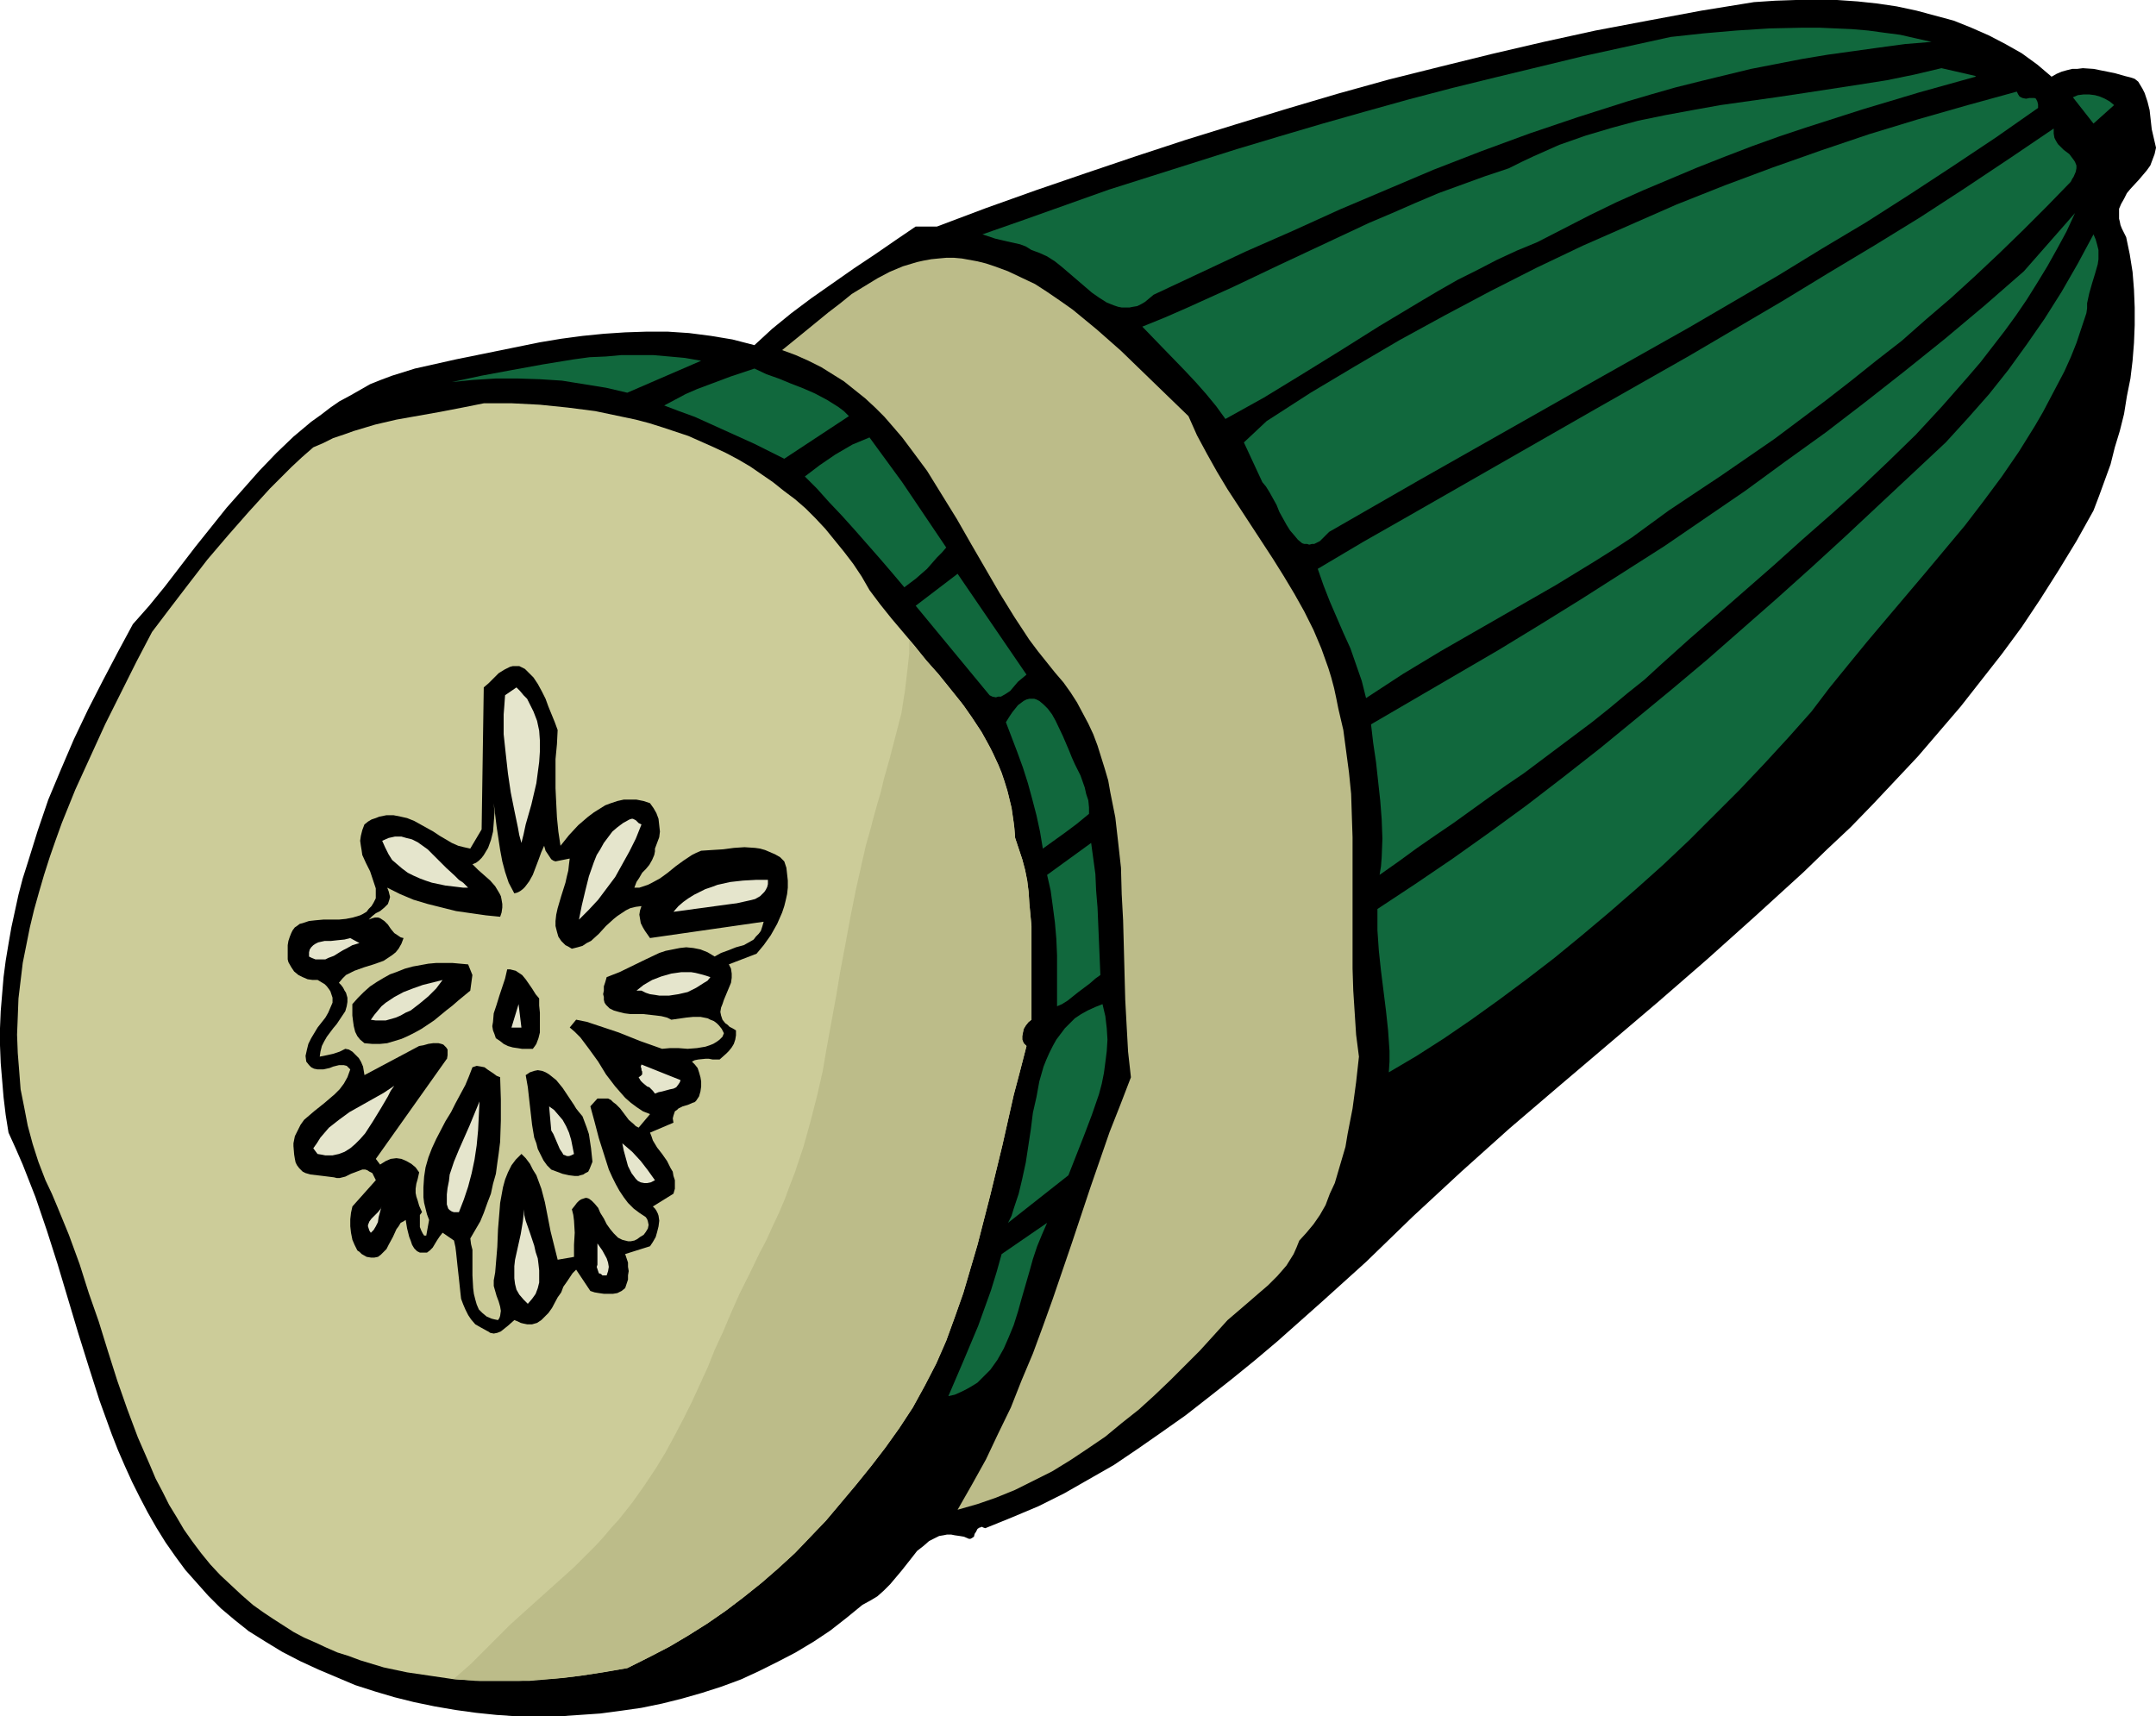 <?xml version="1.0" encoding="UTF-8" standalone="no"?>
<svg
   version="1.0"
   width="129.766mm"
   height="103.318mm"
   id="svg40"
   sodipodi:docname="Cucumber 06.wmf"
   xmlns:inkscape="http://www.inkscape.org/namespaces/inkscape"
   xmlns:sodipodi="http://sodipodi.sourceforge.net/DTD/sodipodi-0.dtd"
   xmlns="http://www.w3.org/2000/svg"
   xmlns:svg="http://www.w3.org/2000/svg">
  <sodipodi:namedview
     id="namedview40"
     pagecolor="#ffffff"
     bordercolor="#000000"
     borderopacity="0.25"
     inkscape:showpageshadow="2"
     inkscape:pageopacity="0.0"
     inkscape:pagecheckerboard="0"
     inkscape:deskcolor="#d1d1d1"
     inkscape:document-units="mm" />
  <defs
     id="defs1">
    <pattern
       id="WMFhbasepattern"
       patternUnits="userSpaceOnUse"
       width="6"
       height="6"
       x="0"
       y="0" />
  </defs>
  <path
     style="fill:#000000;fill-opacity:1;fill-rule:evenodd;stroke:none"
     d="m 466.7,17.449 1.131,-0.646 1.131,-0.485 1.131,-0.323 1.293,-0.323 h 1.131 l 1.293,-0.162 2.424,0.162 2.424,0.485 2.424,0.485 2.262,0.646 1.293,0.323 0.97,0.323 0.808,0.646 0.485,0.808 0.485,0.808 0.485,0.969 0.646,1.939 0.485,1.939 0.485,4.362 0.485,2.1 0.485,2.1 -0.323,1.454 -0.485,1.292 -0.485,1.292 -0.808,1.131 -1.778,2.1 -1.939,2.1 -0.808,0.969 -0.646,1.292 -0.646,1.131 -0.485,1.131 v 1.454 0.808 l 0.162,0.646 0.162,0.808 0.323,0.808 0.485,0.969 0.485,0.969 0.808,3.877 0.646,4.039 0.323,4.039 0.162,4.039 v 4.039 l -0.162,4.039 -0.323,4.039 -0.485,4.039 -0.808,4.039 -0.646,4.039 -0.97,3.877 -1.131,3.716 -0.97,3.877 -1.293,3.554 -1.293,3.554 -1.293,3.393 -3.878,6.947 -4.04,6.624 -4.202,6.624 -4.202,6.301 -4.525,6.139 -4.686,5.978 -4.686,5.978 -4.848,5.655 -4.848,5.655 -5.01,5.332 -5.171,5.493 -5.171,5.332 -5.333,5.008 -5.333,5.17 -10.989,10.017 -10.989,9.855 -11.15,9.694 -22.624,19.226 -11.15,9.532 -10.989,9.855 -10.989,10.178 -5.333,5.17 -5.333,5.17 -10.019,9.047 -10.181,9.047 -5.171,4.362 -5.171,4.201 -5.333,4.201 -5.171,4.039 -5.494,3.877 -5.333,3.716 -5.494,3.716 -5.656,3.231 -5.656,3.231 -5.818,2.908 -6.141,2.585 -5.979,2.423 -0.485,-0.162 -0.323,-0.162 -0.323,0.162 h -0.162 l -0.485,0.323 -0.323,0.646 -0.323,0.485 -0.162,0.646 -0.485,0.323 -0.323,0.162 h -0.323 l -1.131,-0.485 -0.97,-0.162 -1.131,-0.162 -0.808,-0.162 h -0.97 l -0.808,0.162 -0.97,0.162 -0.646,0.323 -1.616,0.808 -1.293,1.131 -1.454,1.131 -1.131,1.454 -2.424,3.07 -2.586,3.07 -1.454,1.454 -1.454,1.292 -1.616,0.969 -1.778,0.969 -3.555,2.908 -3.717,2.908 -3.878,2.585 -4.04,2.423 -4.04,2.1 -4.202,2.1 -4.202,1.939 -4.363,1.616 -4.525,1.454 -4.525,1.292 -4.525,1.131 -4.686,0.969 -4.525,0.646 -4.848,0.646 -4.686,0.323 -4.686,0.323 h -4.848 -4.686 l -4.686,-0.323 -4.686,-0.485 -4.686,-0.646 -4.686,-0.808 -4.686,-0.969 -4.525,-1.131 -4.363,-1.292 -4.525,-1.454 -4.202,-1.777 -4.202,-1.777 -4.202,-1.939 -4.04,-2.1 -3.717,-2.262 -3.878,-2.423 -3.232,-2.585 -3.07,-2.585 -2.909,-2.908 -2.586,-2.908 -2.586,-2.908 -2.262,-3.07 -2.262,-3.231 -2.101,-3.393 -1.939,-3.393 -1.778,-3.393 -1.778,-3.554 -1.616,-3.554 -1.616,-3.716 -1.454,-3.716 -2.747,-7.593 -2.424,-7.593 -2.424,-7.755 -4.686,-15.671 -2.424,-7.593 -2.586,-7.593 -1.454,-3.716 L 5.171,264.959 3.555,261.243 1.939,257.689 1.293,253.65 0.808,249.611 0.485,245.734 0.162,241.856 0,237.817 v -3.877 l 0.162,-3.877 0.323,-3.877 0.323,-3.877 0.485,-3.716 0.646,-3.877 0.646,-3.716 0.808,-3.716 0.808,-3.716 0.97,-3.716 1.131,-3.554 2.262,-7.27 2.424,-7.109 2.909,-6.947 2.909,-6.786 3.232,-6.786 3.394,-6.624 3.394,-6.462 3.394,-6.301 3.717,-4.201 3.555,-4.362 6.949,-9.047 7.11,-8.886 3.717,-4.201 3.717,-4.201 3.878,-4.039 3.878,-3.716 4.04,-3.393 2.262,-1.616 2.101,-1.616 2.101,-1.454 2.424,-1.292 2.262,-1.292 2.262,-1.292 2.424,-0.969 2.586,-0.969 2.586,-0.808 2.586,-0.808 9.373,-2.1 9.534,-1.939 9.534,-1.939 4.848,-0.808 4.848,-0.646 4.848,-0.485 4.848,-0.323 4.848,-0.162 h 4.848 l 4.848,0.323 5.01,0.646 4.848,0.808 5.01,1.292 1.939,-1.777 2.101,-1.939 4.363,-3.554 4.525,-3.393 4.848,-3.393 4.848,-3.393 4.848,-3.231 4.686,-3.231 4.525,-3.07 h 4.848 l 11.15,-4.201 11.312,-4.039 11.312,-3.877 11.474,-3.877 11.312,-3.716 11.474,-3.554 11.635,-3.554 11.474,-3.393 11.635,-3.231 11.635,-2.908 11.797,-2.908 11.797,-2.747 11.797,-2.585 11.958,-2.262 12.12,-2.262 11.958,-1.939 4.848,-0.323 L 408.524,0 h 4.686 4.686 l 4.686,0.323 4.525,0.485 4.363,0.646 4.525,0.969 4.202,1.131 4.202,1.131 4.04,1.616 4.04,1.777 3.717,1.939 3.717,2.1 3.555,2.585 z"
     id="path1" />
  <path
     style="fill:#11683d;fill-opacity:1;fill-rule:evenodd;stroke:none"
     d="m 439.39,9.532 -5.979,0.485 -5.979,0.808 -5.818,0.808 -5.818,0.808 -5.818,0.969 -5.818,1.131 -5.818,1.131 -11.312,2.747 -5.818,1.454 -5.656,1.616 -5.494,1.616 -11.15,3.554 -10.989,3.716 -10.989,4.039 -10.827,4.201 -10.666,4.524 -10.666,4.524 -10.666,4.847 -10.666,4.685 -21.008,9.855 -0.97,0.808 -0.97,0.808 -0.808,0.485 -0.97,0.485 -0.97,0.162 -0.808,0.162 h -0.97 -0.808 l -0.808,-0.162 -0.97,-0.323 -1.616,-0.646 -1.778,-1.131 -1.616,-1.131 -6.787,-5.816 -1.616,-1.292 -1.778,-1.131 -1.778,-0.808 -1.778,-0.646 -1.293,-0.808 -1.293,-0.485 -1.454,-0.323 -1.454,-0.323 -2.747,-0.646 -1.454,-0.485 -1.454,-0.485 9.696,-3.393 9.534,-3.393 9.534,-3.393 9.696,-3.07 19.392,-6.139 9.696,-2.908 9.858,-2.908 9.696,-2.747 9.858,-2.747 9.858,-2.585 9.858,-2.423 10.019,-2.423 10.019,-2.423 19.877,-4.362 7.434,-0.808 7.434,-0.646 7.595,-0.485 7.434,-0.162 h 3.878 l 3.717,0.162 3.717,0.162 3.717,0.323 3.555,0.485 3.717,0.485 3.555,0.808 z"
     id="path2" />
  <path
     style="fill:#11683d;fill-opacity:1;fill-rule:evenodd;stroke:none"
     d="m 449.409,17.449 -12.766,3.554 -12.928,3.877 -12.605,4.039 -6.302,2.1 -6.302,2.262 -6.302,2.423 -6.141,2.423 -6.141,2.585 -6.141,2.585 -6.141,2.747 -5.979,2.908 -5.979,3.07 -5.979,3.07 -4.686,1.939 -4.525,2.1 -4.363,2.262 -4.525,2.262 -4.525,2.585 -4.363,2.585 -8.888,5.331 -8.726,5.493 -8.888,5.493 -8.726,5.331 -4.363,2.423 -4.363,2.423 -2.101,-2.908 -2.262,-2.747 -2.424,-2.747 -2.424,-2.585 -5.01,-5.17 -4.686,-4.847 5.171,-2.1 5.171,-2.262 10.342,-4.685 10.181,-4.847 10.342,-4.847 10.342,-4.847 5.333,-2.262 5.171,-2.262 5.333,-2.262 5.333,-1.939 5.333,-1.939 5.333,-1.777 2.909,-1.454 2.747,-1.292 2.909,-1.292 2.909,-1.292 5.979,-2.1 5.979,-1.777 5.979,-1.616 6.302,-1.292 6.141,-1.131 6.302,-1.131 12.605,-1.777 6.464,-0.969 6.302,-0.969 6.302,-0.969 6.141,-0.969 6.302,-1.292 6.141,-1.454 7.757,1.777 z"
     id="path3" />
  <path
     style="fill:#11683d;fill-opacity:1;fill-rule:evenodd;stroke:none"
     d="m 463.63,24.557 -9.696,6.786 -9.696,6.462 -9.858,6.462 -9.858,6.301 -10.019,5.978 -10.019,6.139 -20.2,11.794 -20.362,11.471 -20.523,11.632 -20.523,11.632 -20.523,11.794 -0.808,0.808 -0.646,0.646 -0.646,0.646 -0.646,0.323 -0.646,0.323 h -0.485 l -0.646,0.162 -0.485,-0.162 h -0.646 l -0.485,-0.162 -0.97,-0.808 -0.808,-0.969 -0.97,-1.131 -0.808,-1.292 -0.808,-1.454 -0.808,-1.454 -0.646,-1.616 -0.808,-1.454 -0.808,-1.454 -0.808,-1.292 -0.808,-0.969 -4.202,-9.047 5.171,-4.847 10.019,-6.462 10.019,-5.978 10.181,-5.978 10.342,-5.655 10.342,-5.493 10.504,-5.331 10.504,-5.008 10.666,-4.685 10.666,-4.685 10.989,-4.362 10.827,-4.039 10.989,-3.877 10.989,-3.716 11.15,-3.393 11.312,-3.231 11.15,-3.07 0.323,0.646 0.323,0.485 0.323,0.162 0.323,0.162 0.808,0.162 0.808,-0.162 h 0.808 0.323 l 0.323,0.162 0.162,0.323 0.162,0.323 0.162,0.646 z"
     id="path4" />
  <path
     style="fill:#11683d;fill-opacity:1;fill-rule:evenodd;stroke:none"
     d="m 480.921,23.911 -4.686,4.201 -4.686,-5.978 1.131,-0.485 1.293,-0.162 h 1.293 l 1.293,0.162 1.131,0.323 1.131,0.485 1.131,0.646 z"
     id="path5" />
  <path
     style="fill:#11683d;fill-opacity:1;fill-rule:evenodd;stroke:none"
     d="m 471.063,41.36 -5.494,5.655 -5.333,5.331 -5.494,5.331 -5.494,5.17 -5.494,5.008 -5.656,4.847 -5.494,4.847 -5.818,4.524 -5.656,4.524 -5.818,4.524 -5.818,4.362 -5.818,4.362 -11.958,8.24 -12.12,8.078 -4.202,3.07 -4.202,3.07 -4.202,2.747 -4.363,2.747 -8.726,5.332 -8.726,5.008 -17.453,10.017 -8.565,5.17 -4.202,2.747 -4.202,2.747 -0.97,-3.877 -1.293,-3.716 -1.293,-3.716 -1.616,-3.554 -3.07,-7.109 -1.454,-3.716 -1.293,-3.716 10.342,-6.139 10.504,-5.978 21.17,-12.117 21.17,-12.117 21.331,-12.117 21.17,-12.44 10.342,-6.301 10.504,-6.301 10.504,-6.462 10.181,-6.624 10.181,-6.786 10.019,-6.786 v 1.131 l 0.162,0.969 0.323,0.646 0.485,0.808 1.293,1.292 1.293,0.969 0.485,0.646 0.485,0.646 0.323,0.485 0.323,0.808 v 0.646 l -0.162,0.808 -0.485,1.131 -0.323,0.485 z"
     id="path6" />
  <path
     style="fill:#11683d;fill-opacity:1;fill-rule:evenodd;stroke:none"
     d="m 377.982,151.059 -3.878,3.554 -4.04,3.231 -3.878,3.231 -4.04,3.231 -7.757,5.816 -7.757,5.816 -4.04,2.747 -3.878,2.747 -8.08,5.816 -4.04,2.747 -4.202,2.908 -4.202,3.07 -4.363,3.07 0.323,-1.939 0.162,-2.1 0.162,-4.201 -0.162,-4.362 -0.323,-4.201 -0.97,-8.886 -0.646,-4.362 -0.485,-4.201 9.696,-5.655 9.696,-5.655 9.696,-5.655 9.534,-5.816 9.373,-5.816 9.373,-5.978 9.373,-5.978 9.211,-6.301 9.211,-6.301 9.05,-6.624 9.211,-6.624 9.05,-6.947 9.05,-7.109 9.05,-7.27 9.05,-7.593 8.888,-7.755 11.635,-13.248 -1.939,4.201 -2.101,3.877 -2.262,4.039 -2.262,3.716 -2.424,3.877 -2.424,3.554 -2.586,3.554 -2.747,3.554 -2.747,3.554 -2.909,3.393 -5.818,6.624 -5.979,6.462 -6.302,6.139 -6.464,6.139 -6.464,5.816 -6.626,5.816 -6.464,5.816 -12.928,11.309 -6.302,5.493 z"
     id="path7" />
  <path
     style="fill:#11683d;fill-opacity:1;fill-rule:evenodd;stroke:none"
     d="m 474.619,71.248 -1.131,3.393 -1.131,3.393 -1.293,3.231 -1.454,3.231 -1.616,3.07 -1.616,3.07 -1.616,3.07 -1.778,3.07 -3.717,5.978 -3.878,5.655 -4.202,5.655 -4.202,5.493 -9.05,10.825 -8.888,10.501 -4.363,5.17 -4.363,5.332 -4.202,5.17 -4.04,5.331 -5.171,5.816 -5.494,5.978 -5.656,5.978 -5.656,5.655 -5.818,5.816 -5.979,5.655 -6.141,5.493 -6.141,5.332 -6.141,5.17 -6.302,5.17 -6.302,4.847 -6.302,4.685 -6.302,4.524 -6.141,4.201 -6.302,4.039 -6.302,3.716 0.162,-2.423 v -2.423 l -0.323,-4.685 -0.485,-4.524 -1.131,-9.047 -0.485,-4.524 -0.323,-4.685 v -2.423 -2.423 l 8.565,-5.655 8.565,-5.816 8.403,-5.978 8.403,-6.139 8.403,-6.462 8.242,-6.462 8.08,-6.624 8.242,-6.786 8.08,-6.786 7.918,-6.947 7.918,-6.947 7.918,-7.109 7.757,-7.109 7.595,-7.109 15.19,-14.217 5.01,-5.493 4.848,-5.493 4.363,-5.493 4.202,-5.816 4.04,-5.816 3.878,-6.139 3.717,-6.462 3.555,-6.624 0.485,1.131 0.323,1.131 0.323,1.292 v 0.969 1.131 l -0.162,1.131 -0.646,2.262 -0.646,2.1 -0.646,2.262 -0.485,2.262 v 1.131 z"
     id="path8" />
  <path
     style="fill:#bcbc89;fill-opacity:1;fill-rule:evenodd;stroke:none"
     d="m 270.356,94.674 1.939,4.362 2.262,4.201 2.262,4.039 2.424,4.039 5.171,7.916 5.171,7.916 2.424,3.877 2.424,4.039 2.262,4.039 2.101,4.201 1.778,4.201 1.616,4.524 0.646,2.1 0.646,2.423 0.485,2.262 0.485,2.423 1.131,4.847 0.646,4.847 0.646,4.847 0.485,4.847 0.162,5.008 0.162,4.847 v 9.855 5.008 15.025 l 0.162,5.008 0.323,5.008 0.323,5.008 0.646,5.008 -0.646,5.816 -0.808,5.978 -1.131,5.816 -0.485,2.908 -0.808,2.747 -0.808,2.747 -0.808,2.747 -1.131,2.423 -0.97,2.585 -1.293,2.262 -1.454,2.1 -1.616,1.939 -1.616,1.777 -0.646,1.616 -0.646,1.454 -0.808,1.292 -0.808,1.292 -0.97,1.131 -1.131,1.292 -2.101,2.1 -2.262,1.939 -2.424,2.1 -2.262,1.939 -2.262,1.939 -3.07,3.393 -3.232,3.554 -3.394,3.393 -3.394,3.393 -3.555,3.393 -3.555,3.231 -3.878,3.07 -3.717,3.07 -4.04,2.747 -3.878,2.585 -4.202,2.585 -4.202,2.1 -4.202,2.1 -4.363,1.777 -4.202,1.454 -4.525,1.292 3.232,-5.655 3.232,-5.816 2.747,-5.816 2.909,-5.978 2.424,-6.139 2.586,-6.139 2.262,-6.139 2.262,-6.301 4.363,-12.763 4.202,-12.602 4.363,-12.602 2.424,-6.139 2.424,-6.301 -0.646,-5.816 -0.323,-5.816 -0.323,-5.978 -0.162,-5.978 -0.162,-6.139 -0.162,-5.978 -0.323,-5.978 -0.162,-5.978 -0.646,-5.816 -0.646,-5.655 -1.131,-5.655 -0.485,-2.747 -0.808,-2.747 -0.808,-2.585 -0.808,-2.585 -0.97,-2.585 -1.131,-2.423 -1.293,-2.423 -1.293,-2.423 -1.454,-2.262 -1.616,-2.262 -1.939,-2.262 -1.939,-2.423 -1.939,-2.423 -1.939,-2.585 -3.394,-5.17 -3.394,-5.493 -6.464,-11.148 -3.232,-5.655 -3.394,-5.493 -3.394,-5.493 -3.717,-5.008 -1.939,-2.585 -1.939,-2.262 -2.101,-2.423 -2.101,-2.1 -2.262,-2.1 -2.424,-1.939 -2.424,-1.939 -2.586,-1.616 -2.586,-1.616 -2.909,-1.454 -2.909,-1.292 -3.07,-1.131 5.171,-4.201 5.333,-4.362 2.747,-2.1 2.586,-2.1 2.909,-1.777 2.909,-1.777 2.747,-1.454 3.07,-1.292 3.232,-0.969 1.454,-0.323 1.778,-0.323 1.616,-0.162 1.778,-0.162 h 1.778 l 1.778,0.162 1.778,0.323 1.778,0.323 1.939,0.485 1.939,0.646 3.07,1.131 3.07,1.454 3.07,1.454 2.747,1.777 3.07,2.1 2.747,1.939 2.747,2.262 2.747,2.262 5.494,4.847 5.171,5.008 5.171,5.008 z"
     id="path9" />
  <path
     style="fill:#11683d;fill-opacity:1;fill-rule:evenodd;stroke:none"
     d="m 142.693,89.343 -4.848,-1.131 -5.01,-0.808 -5.01,-0.808 -5.01,-0.323 -5.01,-0.162 h -5.01 l -5.171,0.323 -4.848,0.485 6.787,-1.454 6.949,-1.292 7.11,-1.292 6.949,-1.131 3.555,-0.485 3.717,-0.162 3.555,-0.323 h 3.555 3.555 l 3.717,0.323 3.555,0.323 3.717,0.646 z"
     id="path10" />
  <path
     style="fill:#11683d;fill-opacity:1;fill-rule:evenodd;stroke:none"
     d="m 193.112,94.674 -14.706,9.694 -6.787,-3.393 -6.787,-3.07 -6.787,-3.07 -3.555,-1.292 -3.394,-1.292 2.424,-1.292 2.424,-1.292 2.586,-1.131 2.586,-0.969 5.171,-1.939 5.333,-1.777 2.747,1.292 2.747,0.969 2.747,1.131 2.909,1.131 2.586,1.131 2.747,1.454 1.293,0.808 1.293,0.808 1.293,0.969 z"
     id="path11" />
  <path
     style="fill:#cccc99;fill-opacity:1;fill-rule:evenodd;stroke:none"
     d="m 197.798,134.257 2.424,3.231 2.586,3.231 5.333,6.301 2.586,3.231 2.747,3.07 2.586,3.231 2.586,3.231 2.424,3.393 2.262,3.393 1.939,3.554 1.778,3.716 0.808,1.939 0.646,1.939 0.646,2.1 0.485,2.1 0.485,2.1 0.646,4.362 0.162,2.262 0.808,2.423 0.808,2.423 0.646,2.423 0.485,2.423 0.323,2.585 0.162,2.585 0.485,5.17 v 5.17 5.331 10.825 l -0.646,0.485 -0.646,0.808 -0.485,0.808 -0.162,0.808 -0.162,0.808 v 0.808 l 0.323,0.808 0.646,0.646 -1.454,5.655 -1.454,5.493 -2.586,11.471 -2.747,11.309 -1.454,5.655 -1.454,5.655 -1.616,5.493 -1.616,5.493 -1.939,5.493 -1.939,5.332 -2.262,5.17 -2.586,5.008 -2.747,5.008 -3.07,4.685 -3.232,4.524 -3.232,4.201 -3.394,4.201 -3.394,4.039 -3.394,4.039 -3.555,3.716 -3.555,3.716 -3.878,3.554 -3.717,3.231 -4.04,3.231 -4.04,3.07 -4.202,2.908 -4.363,2.747 -4.363,2.585 -4.686,2.423 -4.848,2.423 -5.494,0.969 -5.494,0.808 -5.656,0.646 -5.656,0.485 h -5.656 -5.494 l -5.656,-0.323 -5.494,-0.808 -5.494,-0.808 -5.333,-1.131 -5.333,-1.616 -2.586,-0.969 -2.586,-0.808 -2.586,-1.131 -2.424,-1.131 -2.586,-1.131 -2.424,-1.292 -2.262,-1.454 -2.262,-1.454 -2.424,-1.616 -2.262,-1.616 -2.586,-2.262 -2.424,-2.262 -2.424,-2.262 -2.262,-2.423 -2.101,-2.585 -1.939,-2.585 -1.939,-2.747 -1.616,-2.747 -1.778,-2.908 -1.454,-2.908 -1.616,-3.07 -1.293,-3.07 -2.747,-6.301 -2.424,-6.462 -2.262,-6.462 -2.101,-6.624 -2.101,-6.786 -2.262,-6.462 -2.101,-6.624 -2.424,-6.624 -2.586,-6.301 -1.293,-3.07 -1.454,-3.07 -1.616,-4.201 -1.293,-4.039 -1.131,-4.201 -0.808,-4.201 -0.808,-4.039 -0.323,-4.201 -0.323,-4.039 -0.162,-4.201 0.162,-4.039 0.162,-4.201 0.485,-4.039 0.485,-4.039 0.808,-4.039 0.808,-4.039 0.97,-4.039 1.131,-4.039 1.131,-3.877 1.293,-4.039 1.293,-3.716 1.454,-4.039 3.07,-7.593 3.394,-7.432 3.394,-7.432 3.555,-7.109 3.555,-7.109 3.555,-6.786 4.04,-5.332 4.202,-5.493 4.363,-5.655 4.686,-5.493 4.686,-5.332 4.848,-5.332 2.424,-2.423 2.424,-2.423 2.424,-2.262 2.586,-2.262 2.262,-0.969 2.262,-1.131 2.424,-0.808 2.262,-0.808 4.848,-1.454 4.848,-1.131 10.019,-1.777 5.01,-0.969 4.848,-0.969 h 6.464 l 6.302,0.323 6.302,0.646 6.302,0.808 6.141,1.292 3.07,0.646 3.07,0.808 3.07,0.969 2.909,0.969 2.909,0.969 5.818,2.585 2.747,1.292 2.747,1.454 2.747,1.616 2.586,1.777 2.586,1.777 2.424,1.939 2.586,1.939 2.424,2.1 2.262,2.262 2.262,2.423 2.101,2.585 2.101,2.585 2.101,2.747 1.939,2.908 z"
     id="path12" />
  <path
     style="fill:#11683d;fill-opacity:1;fill-rule:evenodd;stroke:none"
     d="m 205.232,109.7 10.019,14.864 -0.97,1.131 -1.131,1.131 -2.262,2.585 -2.586,2.262 -1.293,0.969 -1.293,0.969 -2.586,-3.07 -2.909,-3.393 -5.818,-6.624 -2.909,-3.231 -2.909,-3.07 -2.747,-3.07 -2.747,-2.747 3.394,-2.585 3.555,-2.423 1.939,-1.131 1.939,-1.131 1.939,-0.808 1.939,-0.808 z"
     id="path13" />
  <path
     style="fill:#11683d;fill-opacity:1;fill-rule:evenodd;stroke:none"
     d="m 233.512,153.483 -0.97,0.808 -0.97,0.808 -1.778,2.1 -0.97,0.646 -1.131,0.646 h -0.646 l -0.485,0.162 -0.808,-0.162 -0.646,-0.323 -16.806,-20.357 9.534,-7.27 z"
     id="path14" />
  <path
     style="fill:#000000;fill-opacity:1;fill-rule:evenodd;stroke:none"
     d="m 126.856,166.084 -0.162,3.231 -0.323,3.393 v 3.393 3.231 l 0.162,3.393 0.162,3.231 0.323,3.231 0.485,3.231 1.939,-2.423 2.101,-2.262 2.262,-1.939 1.293,-0.969 1.293,-0.808 1.293,-0.808 1.293,-0.485 1.454,-0.485 1.454,-0.323 h 1.454 1.454 l 1.616,0.323 1.454,0.485 0.808,1.131 0.646,1.131 0.485,1.292 0.162,1.454 0.162,1.454 -0.162,1.292 -0.485,1.292 -0.485,1.292 v 0.646 l -0.162,0.808 -0.485,1.131 -0.646,1.131 -0.808,0.969 -0.808,0.808 -0.646,1.131 -0.646,0.969 -0.485,1.292 h 1.131 l 0.97,-0.323 0.97,-0.323 0.97,-0.485 1.778,-0.969 1.778,-1.292 1.778,-1.454 1.778,-1.292 1.939,-1.292 0.97,-0.485 1.131,-0.485 2.424,-0.162 2.586,-0.162 2.424,-0.323 2.424,-0.162 2.424,0.162 1.131,0.162 1.131,0.323 1.131,0.485 1.131,0.485 1.131,0.646 0.97,0.969 0.485,1.454 0.162,1.454 0.162,1.454 v 1.616 l -0.162,1.454 -0.323,1.454 -0.323,1.292 -0.485,1.454 -1.131,2.585 -1.454,2.585 -1.616,2.262 -1.616,1.939 v 0 l -6.302,2.423 0.485,0.969 0.162,1.131 v 0.969 l -0.162,1.131 -0.808,1.939 -0.808,1.939 -0.323,0.969 -0.323,0.808 -0.162,0.969 0.162,0.808 0.323,0.969 0.646,0.808 0.485,0.323 0.485,0.485 0.646,0.323 0.808,0.485 v 1.131 l -0.162,0.969 -0.323,0.969 -0.485,0.808 -0.646,0.808 -0.646,0.646 -1.454,1.292 h -1.616 l -0.808,-0.162 h -0.808 l -1.616,0.162 -0.808,0.162 -0.646,0.323 0.646,0.646 0.646,0.808 0.323,0.969 0.323,1.131 0.162,0.969 v 1.131 l -0.162,1.131 -0.323,1.131 -0.323,0.485 -0.323,0.485 -0.323,0.323 -0.485,0.162 -1.131,0.485 -1.131,0.323 -0.97,0.485 -0.323,0.323 -0.485,0.323 -0.162,0.485 -0.162,0.485 -0.162,0.646 0.162,0.969 -5.333,2.262 0.323,0.808 0.323,0.969 0.97,1.616 1.131,1.454 1.131,1.616 0.808,1.616 0.485,0.808 0.162,0.969 0.323,0.969 v 0.808 1.131 l -0.323,1.131 -4.686,2.908 0.485,0.485 0.323,0.485 0.323,0.646 0.162,0.485 0.162,1.131 -0.162,1.292 -0.323,1.292 -0.323,1.131 -0.646,1.131 -0.646,0.969 -5.656,1.777 0.323,0.969 0.323,0.969 v 0.969 l 0.162,0.969 -0.162,0.969 v 0.969 l -0.323,0.969 -0.323,0.969 -0.808,0.646 -0.97,0.485 -0.97,0.162 h -1.131 -0.97 l -1.131,-0.162 -0.97,-0.162 -0.97,-0.323 -3.232,-4.847 -0.808,0.808 -0.646,0.969 -0.646,0.969 -0.808,1.131 -0.485,1.292 -0.808,1.131 -1.293,2.423 -0.808,1.131 -0.808,0.808 -0.808,0.808 -0.97,0.646 -1.131,0.323 h -1.131 l -0.808,-0.162 -0.646,-0.162 -0.646,-0.323 -0.808,-0.323 -1.454,1.292 -0.808,0.646 -0.808,0.646 -0.808,0.323 -0.808,0.162 -0.808,-0.162 -0.485,-0.323 -0.323,-0.162 -1.454,-0.808 -1.131,-0.646 -0.97,-1.131 -0.646,-0.969 -0.646,-1.292 -0.485,-1.131 -0.485,-1.292 -0.162,-1.454 -0.323,-3.07 -0.323,-2.908 -0.323,-3.07 -0.162,-1.292 -0.323,-1.454 -2.586,-1.777 -0.646,0.808 -0.646,0.969 -0.485,0.808 -0.485,0.808 -0.646,0.646 -0.646,0.485 h -0.646 -0.485 -0.485 l -0.646,-0.323 -0.646,-0.646 -0.485,-0.808 -0.323,-0.969 -0.323,-0.808 -0.485,-1.939 -0.323,-1.939 -0.485,0.323 -0.646,0.323 -0.485,0.808 -0.485,0.646 -0.808,1.777 -0.97,1.777 -0.485,0.969 -0.646,0.646 -0.646,0.646 -0.646,0.485 -0.808,0.162 h -0.808 l -0.97,-0.162 -1.131,-0.646 -0.485,-0.485 -0.485,-0.323 -0.646,-1.292 -0.485,-1.131 -0.323,-1.616 -0.162,-1.454 v -1.616 l 0.162,-1.454 0.323,-1.454 5.333,-5.978 -0.485,-0.969 -0.323,-0.646 -0.646,-0.323 -0.485,-0.323 -0.485,-0.162 h -0.646 l -1.293,0.485 -1.293,0.485 -1.293,0.646 -1.293,0.323 h -0.646 l -0.646,-0.162 -1.293,-0.162 -1.293,-0.162 -2.747,-0.323 -1.131,-0.323 -0.646,-0.323 -0.485,-0.485 -0.323,-0.323 -0.485,-0.646 -0.323,-0.646 -0.162,-0.808 -0.162,-0.969 -0.162,-1.939 v -0.646 l 0.323,-1.616 0.646,-1.292 0.646,-1.292 0.808,-1.131 1.131,-0.969 1.131,-0.969 2.424,-1.939 2.262,-1.939 1.131,-1.131 0.97,-1.292 0.808,-1.454 0.646,-1.777 -0.485,-0.485 -0.323,-0.323 -0.646,-0.162 h -0.485 -0.646 l -0.646,0.162 -0.646,0.162 -0.808,0.323 -1.454,0.323 h -0.646 -0.646 l -0.808,-0.162 -0.646,-0.323 -0.485,-0.485 -0.646,-0.808 -0.162,-1.292 0.323,-1.454 0.323,-1.292 0.646,-1.292 1.454,-2.423 1.778,-2.262 0.646,-1.131 0.485,-1.131 0.485,-1.131 v -1.131 l -0.323,-0.969 -0.162,-0.485 -0.323,-0.485 -0.485,-0.646 -0.485,-0.485 -0.808,-0.485 -0.808,-0.485 H 71.104 l -1.131,-0.162 -1.131,-0.485 -0.97,-0.485 -0.97,-0.808 -0.646,-0.969 -0.646,-1.131 -0.162,-0.646 v -0.646 -1.454 -1.131 l 0.162,-0.969 0.323,-0.969 0.323,-0.808 0.323,-0.646 0.485,-0.646 0.485,-0.323 0.646,-0.485 0.646,-0.162 1.454,-0.485 1.454,-0.162 1.778,-0.162 h 3.555 l 1.616,-0.162 1.616,-0.323 1.616,-0.485 0.646,-0.323 0.808,-0.485 0.485,-0.646 0.646,-0.646 0.485,-0.808 0.485,-0.969 v -1.131 -1.131 l -0.323,-0.969 -0.323,-0.969 -0.646,-1.939 -0.97,-1.939 -0.808,-1.777 -0.162,-1.131 -0.162,-0.969 -0.162,-1.131 0.162,-1.131 0.323,-1.292 0.485,-1.292 0.808,-0.646 0.808,-0.485 0.97,-0.323 0.808,-0.323 1.616,-0.323 h 1.616 l 1.616,0.323 1.454,0.323 1.616,0.646 1.454,0.808 2.909,1.616 1.454,0.969 2.747,1.616 1.454,0.646 1.293,0.323 1.454,0.323 2.586,-4.362 0.485,-32.312 1.131,-0.969 2.262,-2.262 1.293,-0.808 0.646,-0.323 0.646,-0.323 0.646,-0.162 h 0.646 0.808 l 0.646,0.323 0.646,0.323 0.646,0.646 1.293,1.292 0.97,1.454 0.97,1.777 0.808,1.616 0.646,1.777 1.454,3.554 z"
     id="path15" />
  <path
     style="fill:#e5e5cc;fill-opacity:1;fill-rule:evenodd;stroke:none"
     d="m 118.614,191.772 -0.485,-1.777 -0.323,-1.777 -0.808,-3.877 -0.808,-4.039 -0.646,-4.362 -0.485,-4.362 -0.485,-4.524 v -4.524 l 0.162,-2.1 0.162,-2.262 2.586,-1.777 0.808,0.808 0.808,0.969 0.808,0.808 0.485,0.969 0.97,1.939 0.808,2.1 0.485,2.262 0.162,2.262 v 2.423 l -0.162,2.423 -0.323,2.423 -0.323,2.423 -1.131,4.847 -1.293,4.524 -0.485,2.262 z"
     id="path16" />
  <path
     style="fill:#11683d;fill-opacity:1;fill-rule:evenodd;stroke:none"
     d="m 244.501,173.839 1.293,2.585 0.97,2.747 0.323,1.454 0.485,1.454 0.162,1.616 v 1.454 l -2.747,2.262 -2.586,1.939 -5.171,3.716 -0.646,-3.877 -0.808,-3.716 -0.97,-3.716 -0.97,-3.554 -1.131,-3.554 -1.293,-3.554 -2.586,-6.786 0.808,-1.292 0.646,-0.969 0.646,-0.808 0.646,-0.808 0.646,-0.485 0.646,-0.485 0.646,-0.323 0.646,-0.162 h 0.485 0.646 l 0.485,0.162 0.646,0.323 0.97,0.808 0.97,0.969 0.97,1.292 0.808,1.454 1.616,3.393 1.454,3.393 0.646,1.616 z"
     id="path17" />
  <path
     style="fill:#cccc99;fill-opacity:1;fill-rule:evenodd;stroke:none"
     d="m 116.998,203.243 0.646,-0.162 0.646,-0.323 0.646,-0.485 0.485,-0.485 0.485,-0.646 0.485,-0.646 0.808,-1.454 1.293,-3.393 0.646,-1.777 0.646,-1.454 0.323,1.131 0.646,0.969 0.646,0.969 0.485,0.323 0.485,0.162 3.232,-0.646 -0.162,1.292 -0.162,1.454 -0.323,1.292 -0.323,1.454 -0.97,3.07 -0.808,2.747 -0.323,1.454 -0.162,1.454 v 1.131 l 0.323,1.292 0.323,1.131 0.646,0.969 0.97,0.969 0.646,0.323 0.808,0.485 1.293,-0.323 1.131,-0.323 0.97,-0.646 0.97,-0.485 1.778,-1.616 1.616,-1.777 1.778,-1.616 0.808,-0.646 0.97,-0.646 0.97,-0.646 0.97,-0.485 1.293,-0.323 1.293,-0.162 -0.323,0.969 -0.162,0.969 0.162,0.969 0.162,0.969 0.485,0.969 0.485,0.808 1.131,1.616 25.856,-3.716 -0.323,1.131 -0.323,0.969 -0.485,0.646 -0.646,0.646 -0.485,0.646 -0.808,0.485 -1.454,0.808 -1.778,0.485 -1.616,0.646 -1.778,0.646 -1.454,0.808 -1.616,-0.969 -1.616,-0.646 -1.616,-0.323 -1.616,-0.162 -1.454,0.162 -1.616,0.323 -1.616,0.323 -1.454,0.485 -3.07,1.454 -5.979,2.908 -2.909,1.131 -0.323,1.131 -0.323,0.969 v 0.969 l -0.162,0.808 0.162,0.646 v 0.646 l 0.162,0.646 0.323,0.485 0.808,0.808 0.97,0.485 1.131,0.323 1.293,0.323 1.293,0.162 h 1.454 1.454 l 1.454,0.162 1.454,0.162 1.293,0.162 1.293,0.323 0.97,0.485 3.394,-0.485 1.616,-0.162 h 1.616 l 1.616,0.323 0.646,0.323 0.808,0.323 0.646,0.485 0.485,0.485 0.646,0.808 0.485,0.969 -0.323,0.808 -0.646,0.646 -0.646,0.485 -0.808,0.485 -0.808,0.323 -0.97,0.323 -1.939,0.323 -2.101,0.162 -2.101,-0.162 h -1.939 l -1.778,0.162 -5.01,-1.777 -4.848,-1.939 -4.848,-1.616 -2.424,-0.808 -2.424,-0.485 -1.454,1.777 1.131,0.969 1.293,1.292 0.97,1.292 0.97,1.292 2.101,2.908 1.778,2.908 2.101,2.747 1.131,1.292 1.131,1.292 1.293,1.131 1.293,0.969 1.454,0.969 1.616,0.646 -2.586,3.07 -0.646,-0.323 -0.485,-0.485 -1.131,-0.969 -0.97,-1.292 -0.97,-1.292 -0.97,-0.969 -0.646,-0.485 -0.485,-0.485 -0.646,-0.323 h -0.808 -0.808 -0.808 v 0 l -1.616,1.777 0.97,3.554 0.97,3.716 1.131,3.554 1.131,3.554 0.808,1.777 0.808,1.616 0.808,1.454 0.97,1.454 0.97,1.292 1.293,1.292 1.293,0.969 1.454,0.969 0.323,0.485 0.162,0.485 0.162,0.808 -0.162,0.808 -0.485,0.808 -0.485,0.646 -0.808,0.485 -0.646,0.485 -0.646,0.323 -0.808,0.162 h -0.646 l -0.646,-0.162 -0.646,-0.162 -0.97,-0.485 -0.97,-0.969 -0.808,-0.969 -0.808,-1.131 -0.646,-1.292 -0.808,-1.292 -0.485,-1.131 -0.808,-0.969 -0.646,-0.646 -0.646,-0.485 -0.485,-0.162 h -0.323 l -0.485,0.162 -0.485,0.162 -0.485,0.323 -0.485,0.485 -0.485,0.646 -0.646,0.808 0.323,1.292 0.162,1.292 0.162,2.747 -0.162,2.747 v 2.747 l -3.717,0.646 -0.808,-3.231 -0.808,-3.231 -1.293,-6.624 -0.808,-3.07 -1.131,-3.07 -0.808,-1.292 -0.646,-1.292 -0.97,-1.292 -0.97,-0.969 -1.293,1.292 -0.97,1.292 -0.808,1.616 -0.646,1.616 -0.485,1.777 -0.323,1.777 -0.323,1.777 -0.162,2.1 -0.323,3.877 -0.162,4.039 -0.323,3.877 -0.162,1.939 -0.323,1.777 v 1.292 l 0.323,1.131 0.323,1.131 0.485,1.292 0.323,1.131 0.162,0.969 -0.162,1.131 -0.162,0.485 -0.323,0.485 -0.808,-0.162 -0.646,-0.162 -1.131,-0.485 -0.97,-0.808 -0.808,-0.808 -0.485,-1.131 -0.323,-1.131 -0.323,-1.292 -0.162,-1.292 -0.162,-2.908 v -2.908 -2.908 l -0.323,-1.292 -0.162,-1.292 1.131,-1.939 1.131,-1.939 0.808,-1.939 0.808,-2.262 0.808,-2.1 0.485,-2.262 0.646,-2.262 0.323,-2.423 0.323,-2.262 0.323,-2.585 0.162,-4.847 v -4.847 l -0.162,-5.008 -0.808,-0.323 -0.646,-0.485 -1.454,-0.969 -0.646,-0.485 -0.808,-0.162 -0.97,-0.162 -0.97,0.323 -0.808,2.1 -0.808,1.939 -2.262,4.201 -0.97,1.939 -1.293,2.1 -2.101,4.039 -0.97,2.1 -0.808,2.1 -0.646,2.262 -0.323,2.1 -0.162,2.423 v 2.262 l 0.162,1.292 0.323,1.292 0.323,1.292 0.485,1.292 -0.646,3.554 h -0.162 -0.323 l -0.323,-0.485 -0.323,-0.646 -0.323,-0.808 v -0.808 -0.969 -0.969 l 0.485,-0.646 -0.646,-1.454 -0.323,-1.131 -0.323,-0.969 -0.162,-0.808 v -0.969 l 0.162,-1.131 0.323,-1.131 0.323,-1.454 -0.808,-1.131 -0.97,-0.808 -1.131,-0.646 -1.131,-0.485 -1.131,-0.162 -1.293,0.162 -1.131,0.485 -1.293,0.808 -0.97,-1.292 16.16,-22.78 v 0.162 l 0.162,-0.969 v -0.646 -0.646 l -0.323,-0.485 -0.323,-0.323 -0.323,-0.323 -0.485,-0.162 -0.646,-0.162 h -1.131 l -1.131,0.162 -1.131,0.323 -0.97,0.162 -12.443,6.624 -0.162,-0.969 -0.162,-0.969 -0.485,-1.131 -0.485,-0.808 -0.646,-0.646 -0.808,-0.808 -0.808,-0.485 -0.808,-0.162 -0.646,0.323 -0.646,0.323 -1.454,0.485 -1.454,0.323 -1.616,0.323 0.162,-1.131 0.323,-1.292 0.485,-0.969 0.646,-1.131 1.454,-1.939 0.808,-0.969 0.646,-0.969 0.646,-0.969 0.646,-0.969 0.323,-1.131 0.162,-0.969 v -0.969 l -0.323,-1.131 -0.323,-0.485 -0.323,-0.646 -0.485,-0.646 -0.485,-0.485 0.808,-0.969 0.808,-0.808 0.97,-0.485 0.97,-0.485 2.262,-0.808 2.101,-0.646 2.262,-0.808 0.97,-0.646 0.97,-0.646 0.808,-0.646 0.646,-0.808 0.646,-1.131 0.485,-1.292 -0.646,-0.162 -0.485,-0.323 -0.97,-0.646 -0.808,-0.969 -0.646,-0.969 -0.808,-0.808 -0.485,-0.323 -0.485,-0.323 -0.485,-0.162 h -0.646 l -0.646,0.162 -0.808,0.323 0.808,-0.808 0.808,-0.646 0.97,-0.485 0.97,-0.808 0.808,-0.808 0.162,-0.485 0.162,-0.485 0.162,-0.646 -0.162,-0.646 -0.162,-0.646 -0.323,-0.808 2.909,1.454 3.07,1.292 3.232,0.969 3.232,0.808 3.232,0.808 3.394,0.485 3.394,0.485 3.232,0.323 0.323,-0.969 0.162,-1.131 v -0.808 l -0.162,-0.969 -0.162,-0.808 -0.323,-0.646 -0.97,-1.616 -1.131,-1.292 -2.747,-2.423 -1.293,-1.292 0.808,-0.323 0.646,-0.485 0.646,-0.646 0.485,-0.646 0.485,-0.808 0.485,-0.808 0.646,-1.777 0.485,-1.939 0.162,-2.1 0.162,-2.1 -0.162,-2.262 0.646,5.332 0.808,5.332 0.485,2.585 0.646,2.423 0.808,2.423 z"
     id="path18" />
  <path
     style="fill:#e5e5cc;fill-opacity:1;fill-rule:evenodd;stroke:none"
     d="m 145.925,187.572 -1.293,3.231 -1.454,2.908 -1.616,2.908 -1.616,2.908 -1.939,2.585 -1.939,2.585 -2.101,2.262 -2.262,2.262 0.646,-3.231 0.808,-3.393 0.808,-3.231 1.131,-3.231 0.646,-1.616 0.808,-1.292 0.808,-1.454 0.97,-1.292 0.97,-1.292 1.131,-0.969 1.293,-0.969 1.454,-0.808 0.485,-0.162 h 0.323 l 0.646,0.323 0.646,0.646 z"
     id="path19" />
  <path
     style="fill:#e5e5cc;fill-opacity:1;fill-rule:evenodd;stroke:none"
     d="m 106.494,201.951 h -1.131 l -1.293,-0.162 -2.747,-0.323 -3.07,-0.646 -1.454,-0.485 -1.293,-0.485 -1.454,-0.646 -1.293,-0.646 -1.293,-0.969 -1.131,-0.969 -1.131,-0.969 -0.808,-1.292 -0.808,-1.616 -0.646,-1.454 1.454,-0.646 1.454,-0.323 h 1.454 l 1.131,0.323 1.293,0.323 1.293,0.646 1.131,0.808 1.131,0.808 2.101,2.1 2.101,2.1 1.939,1.777 0.97,0.969 0.97,0.646 z"
     id="path20" />
  <path
     style="fill:#11683d;fill-opacity:1;fill-rule:evenodd;stroke:none"
     d="m 250.318,221.823 -1.131,0.808 -1.293,1.131 -2.586,1.939 -2.424,1.939 -1.293,0.808 -1.131,0.485 v -7.755 -3.877 l -0.162,-3.716 -0.323,-3.716 -0.485,-3.716 -0.485,-3.554 -0.808,-3.554 10.019,-7.27 0.485,3.554 0.485,3.554 0.162,3.716 0.323,3.877 z"
     id="path21" />
  <path
     style="fill:#e5e5cc;fill-opacity:1;fill-rule:evenodd;stroke:none"
     d="m 174.689,200.174 v 0.969 l -0.162,0.646 -0.323,0.646 -0.323,0.485 -0.485,0.485 -0.485,0.485 -1.131,0.646 -1.293,0.323 -1.454,0.323 -1.454,0.323 -1.293,0.162 -13.09,1.777 1.131,-1.292 1.131,-0.969 1.131,-0.808 1.293,-0.808 1.293,-0.646 1.293,-0.646 1.454,-0.485 1.293,-0.485 2.909,-0.646 2.909,-0.323 2.909,-0.162 z"
     id="path22" />
  <path
     style="fill:#e5e5cc;fill-opacity:1;fill-rule:evenodd;stroke:none"
     d="m 81.77,214.552 -1.616,0.485 -1.454,0.808 -0.646,0.323 -0.808,0.485 -1.293,0.808 -1.293,0.485 -0.646,0.323 h -1.454 -0.808 l -0.808,-0.323 -0.646,-0.323 v -0.969 l 0.162,-0.646 0.323,-0.485 0.485,-0.485 0.485,-0.323 0.646,-0.323 1.454,-0.323 h 1.454 l 1.454,-0.162 1.616,-0.162 0.646,-0.162 0.646,-0.162 z"
     id="path23" />
  <path
     style="fill:#000000;fill-opacity:1;fill-rule:evenodd;stroke:none"
     d="m 107.464,221.823 -0.485,3.554 -2.747,2.262 -1.293,1.131 -1.454,1.131 -2.747,2.262 -2.909,1.939 -1.454,0.808 -1.616,0.808 -1.454,0.646 -1.616,0.485 -1.616,0.485 -1.616,0.162 h -1.778 l -1.778,-0.162 -0.97,-0.808 -0.646,-0.808 -0.485,-0.969 -0.323,-1.292 -0.162,-1.131 -0.162,-1.292 v -2.585 l 1.293,-1.454 1.293,-1.292 1.454,-1.292 1.454,-0.969 1.616,-0.969 1.454,-0.808 1.778,-0.646 1.616,-0.646 1.778,-0.485 1.778,-0.323 1.778,-0.323 1.778,-0.162 h 3.717 l 3.555,0.323 z"
     id="path24" />
  <path
     style="fill:#000000;fill-opacity:1;fill-rule:evenodd;stroke:none"
     d="m 122.654,227.154 v 1.616 l 0.162,1.616 v 3.07 1.454 l -0.323,1.292 -0.485,1.292 -0.323,0.485 -0.485,0.646 h -1.131 -1.293 l -0.97,-0.162 -1.131,-0.162 -1.131,-0.323 -0.97,-0.485 -0.808,-0.646 -0.97,-0.646 -0.323,-0.969 -0.323,-0.808 -0.162,-0.969 0.162,-0.969 0.162,-1.939 0.646,-1.939 0.646,-2.1 0.646,-1.939 0.646,-1.939 0.485,-2.1 h 0.646 l 0.646,0.162 0.646,0.162 0.485,0.323 0.97,0.646 0.808,0.969 1.454,2.1 0.808,1.292 z"
     id="path25" />
  <path
     style="fill:#e5e5cc;fill-opacity:1;fill-rule:evenodd;stroke:none"
     d="m 161.6,222.307 -0.646,0.808 -0.808,0.485 -1.778,1.131 -1.939,0.969 -2.101,0.485 -2.101,0.323 h -2.262 l -0.97,-0.162 -1.131,-0.162 -0.97,-0.323 -0.97,-0.485 h -1.131 l 1.616,-1.292 1.939,-1.131 2.101,-0.808 2.262,-0.646 2.262,-0.323 h 2.262 l 0.97,0.162 1.293,0.323 1.131,0.323 z"
     id="path26" />
  <path
     style="fill:#e5e5cc;fill-opacity:1;fill-rule:evenodd;stroke:none"
     d="m 100.677,222.954 -1.454,1.939 -1.778,1.777 -1.939,1.616 -2.101,1.616 -1.131,0.485 -1.131,0.646 -1.131,0.485 -1.131,0.323 -1.131,0.323 h -1.131 -1.131 l -1.131,-0.162 0.808,-1.131 0.808,-0.969 0.808,-0.969 0.97,-0.808 0.97,-0.646 0.97,-0.646 2.101,-1.131 2.101,-0.808 2.262,-0.808 z"
     id="path27" />
  <path
     style="fill:#e5e5cc;fill-opacity:1;fill-rule:evenodd;stroke:none"
     d="m 116.352,233.778 1.616,-5.332 0.646,5.332 z"
     id="path28" />
  <path
     style="fill:#11683d;fill-opacity:1;fill-rule:evenodd;stroke:none"
     d="m 243.046,267.383 -13.736,10.825 0.808,-1.616 0.485,-1.616 1.131,-3.393 0.808,-3.393 0.808,-3.716 1.131,-7.432 0.485,-3.877 0.808,-3.554 0.646,-3.554 0.97,-3.393 0.646,-1.616 0.646,-1.454 0.808,-1.616 0.808,-1.454 0.97,-1.292 0.97,-1.292 1.131,-1.131 1.131,-1.131 1.454,-0.969 1.454,-0.808 1.778,-0.808 1.616,-0.646 0.646,2.747 0.323,2.747 0.162,2.585 -0.162,2.585 -0.323,2.585 -0.323,2.423 -0.485,2.423 -0.646,2.423 -1.616,4.685 -1.778,4.685 -1.778,4.524 z"
     id="path29" />
  <path
     style="fill:#e5e5cc;fill-opacity:1;fill-rule:evenodd;stroke:none"
     d="m 154.813,245.734 -0.162,0.485 -0.323,0.485 -0.485,0.646 -0.646,0.323 -0.808,0.162 -1.778,0.485 -0.808,0.162 -0.808,0.323 -0.485,-0.646 -0.323,-0.323 -0.485,-0.485 -0.485,-0.162 -0.97,-0.808 -0.485,-0.485 -0.485,-0.808 0.485,-0.323 0.323,-0.323 v -0.323 -0.323 l -0.162,-0.323 v -0.323 l -0.162,-0.485 0.162,-0.485 z"
     id="path30" />
  <path
     style="fill:#000000;fill-opacity:1;fill-rule:evenodd;stroke:none"
     d="m 131.704,253.004 0.808,0.969 0.485,1.292 0.485,1.292 0.485,1.454 0.485,3.231 0.323,3.07 -0.323,0.808 -0.323,0.808 -0.323,0.646 -0.646,0.323 -0.485,0.323 -0.646,0.162 -0.485,0.162 h -0.808 l -1.293,-0.162 -1.454,-0.323 -1.293,-0.485 -1.293,-0.485 -0.97,-0.969 -0.808,-1.131 -0.646,-1.292 -0.646,-1.292 -0.323,-1.292 -0.485,-1.292 -0.485,-2.908 -0.646,-5.655 -0.323,-2.908 -0.485,-2.747 0.97,-0.646 0.97,-0.323 0.808,-0.162 0.97,0.162 0.808,0.323 0.808,0.485 0.808,0.646 0.808,0.646 1.454,1.777 1.293,1.939 0.646,0.969 0.646,0.969 0.485,0.808 z"
     id="path31" />
  <path
     style="fill:#e5e5cc;fill-opacity:1;fill-rule:evenodd;stroke:none"
     d="m 72.235,262.536 -0.97,-1.292 0.808,-1.131 0.808,-1.292 0.97,-1.131 0.97,-1.131 2.262,-1.777 2.424,-1.777 5.171,-2.908 2.586,-1.454 2.424,-1.616 -0.808,1.131 -0.646,1.292 -1.616,2.747 -1.778,2.908 -1.778,2.747 -1.131,1.292 -1.131,1.131 -1.131,0.969 -1.293,0.808 -1.293,0.485 -1.454,0.323 h -1.616 l -0.808,-0.162 z"
     id="path32" />
  <path
     style="fill:#e5e5cc;fill-opacity:1;fill-rule:evenodd;stroke:none"
     d="m 104.393,275.784 h -0.646 -0.485 l -0.485,-0.162 -0.485,-0.323 -0.323,-0.323 -0.162,-0.485 -0.162,-0.485 v -0.646 -1.616 l 0.162,-1.454 0.323,-1.616 0.162,-1.454 0.97,-2.908 1.131,-2.747 2.424,-5.493 1.131,-2.747 1.131,-2.747 -0.162,3.393 -0.162,3.231 -0.323,3.393 -0.485,3.231 -0.646,3.07 -0.808,3.07 -0.97,2.908 z"
     id="path33" />
  <path
     style="fill:#e5e5cc;fill-opacity:1;fill-rule:evenodd;stroke:none"
     d="m 130.573,262.536 -0.646,0.323 -0.485,0.162 h -0.485 l -0.323,-0.162 -0.485,-0.162 -0.162,-0.323 -0.646,-0.969 -0.97,-2.262 -0.485,-1.131 -0.485,-0.808 -0.485,-5.493 1.131,0.808 0.97,1.131 0.97,1.131 0.808,1.454 0.646,1.454 0.485,1.616 0.323,1.616 z"
     id="path34" />
  <path
     style="fill:#e5e5cc;fill-opacity:1;fill-rule:evenodd;stroke:none"
     d="m 148.995,268.514 -0.97,0.485 -0.808,0.162 h -0.646 l -0.808,-0.162 -0.646,-0.323 -0.485,-0.485 -0.485,-0.646 -0.485,-0.646 -0.808,-1.616 -0.485,-1.777 -0.485,-1.777 -0.323,-1.616 2.262,1.939 1.939,2.1 1.616,2.1 z"
     id="path35" />
  <path
     style="fill:#e5e5cc;fill-opacity:1;fill-rule:evenodd;stroke:none"
     d="m 84.355,280.469 -0.323,-0.485 -0.162,-0.485 -0.162,-0.485 v -0.323 l 0.323,-0.808 0.485,-0.646 0.808,-0.808 0.646,-0.646 0.646,-0.808 0.323,-0.969 -0.162,0.485 -0.162,0.646 -0.485,1.777 -0.162,1.131 -0.485,0.969 -0.485,0.808 z"
     id="path36" />
  <path
     style="fill:#e5e5cc;fill-opacity:1;fill-rule:evenodd;stroke:none"
     d="m 120.069,296.625 -0.97,-0.969 -0.97,-1.131 -0.646,-1.131 -0.323,-1.292 -0.162,-1.292 v -1.292 -1.454 l 0.162,-1.454 1.293,-5.816 0.485,-2.908 0.162,-1.454 v -1.292 l 0.162,1.292 0.323,1.292 0.97,2.747 0.97,2.908 0.323,1.454 0.485,1.454 0.162,1.292 0.162,1.454 v 1.292 1.454 l -0.323,1.292 -0.485,1.292 -0.808,1.131 z"
     id="path37" />
  <path
     style="fill:#11683d;fill-opacity:1;fill-rule:evenodd;stroke:none"
     d="m 215.736,317.628 3.394,-7.916 3.394,-8.078 1.454,-4.039 1.454,-4.039 1.293,-4.201 1.131,-4.039 10.342,-7.109 -1.131,2.585 -1.131,2.747 -0.97,2.908 -0.808,2.908 -1.778,6.139 -0.808,2.908 -0.97,3.07 -1.131,2.747 -1.131,2.585 -1.454,2.585 -1.616,2.262 -0.97,0.969 -0.97,0.969 -0.97,0.969 -1.293,0.808 -1.131,0.646 -1.293,0.646 -1.454,0.646 z"
     id="path38" />
  <path
     style="fill:#e5e5cc;fill-opacity:1;fill-rule:evenodd;stroke:none"
     d="m 138.006,290.163 h -0.485 -0.485 l -0.323,-0.323 -0.485,-0.162 -0.162,-0.485 -0.162,-0.485 -0.162,-0.485 0.162,-0.485 v -4.847 l 1.131,1.616 0.97,1.777 0.323,0.969 0.162,0.969 -0.162,0.969 z"
     id="path39" />
  <path
     style="fill:#bcbc89;fill-opacity:1;fill-rule:evenodd;stroke:none"
     d="m 103.262,381.929 3.878,-3.393 1.778,-1.777 1.939,-1.939 1.778,-1.777 1.778,-1.777 1.616,-1.616 1.778,-1.616 3.232,-2.908 6.302,-5.655 3.232,-2.908 1.616,-1.616 1.616,-1.616 1.778,-1.777 1.778,-1.939 1.616,-1.939 1.778,-1.939 3.07,-3.877 2.747,-3.877 2.586,-3.877 2.262,-3.716 2.101,-3.877 1.939,-3.716 1.939,-3.877 3.555,-7.755 1.616,-4.039 1.939,-4.201 1.778,-4.201 1.939,-4.362 2.262,-4.524 2.262,-4.685 1.616,-3.07 1.454,-3.231 1.454,-3.07 1.293,-3.07 1.131,-3.07 1.131,-2.908 1.939,-5.816 1.616,-5.816 1.454,-5.655 1.293,-5.655 0.97,-5.655 2.101,-11.471 0.97,-5.816 1.131,-5.978 1.131,-6.139 1.293,-6.462 1.454,-6.462 0.808,-3.554 0.97,-3.393 0.808,-3.07 0.808,-2.908 0.808,-2.747 0.646,-2.747 1.454,-5.17 1.293,-5.008 1.293,-5.008 0.808,-5.17 0.323,-2.747 0.323,-2.747 0.323,-2.908 v -2.908 l 8.403,9.855 4.04,5.008 1.778,2.585 1.778,2.747 1.616,2.747 1.454,2.747 1.293,2.908 1.131,3.07 0.97,3.07 0.808,3.231 0.485,3.393 0.323,3.554 0.808,2.423 0.808,2.423 0.646,2.423 0.485,2.423 0.323,2.585 0.162,2.585 0.485,5.17 v 5.17 5.331 10.825 l -0.646,0.485 -0.646,0.808 -0.485,0.808 -0.162,0.808 -0.162,0.808 v 0.808 l 0.323,0.808 0.646,0.646 -1.454,5.655 -1.454,5.493 -2.586,11.471 -2.747,11.309 -1.454,5.655 -1.454,5.655 -1.616,5.493 -1.616,5.493 -1.939,5.493 -1.939,5.332 -2.262,5.17 -2.586,5.008 -2.747,5.008 -3.07,4.685 -3.232,4.524 -3.232,4.201 -3.394,4.201 -3.394,4.039 -3.394,4.039 -3.555,3.716 -3.555,3.716 -3.878,3.554 -3.717,3.231 -4.04,3.231 -4.04,3.07 -4.202,2.908 -4.363,2.747 -4.363,2.585 -4.686,2.423 -4.848,2.423 -4.848,0.808 -4.848,0.808 -5.01,0.646 -4.848,0.323 -5.01,0.323 h -5.01 -5.01 z"
     id="path40" />
</svg>
